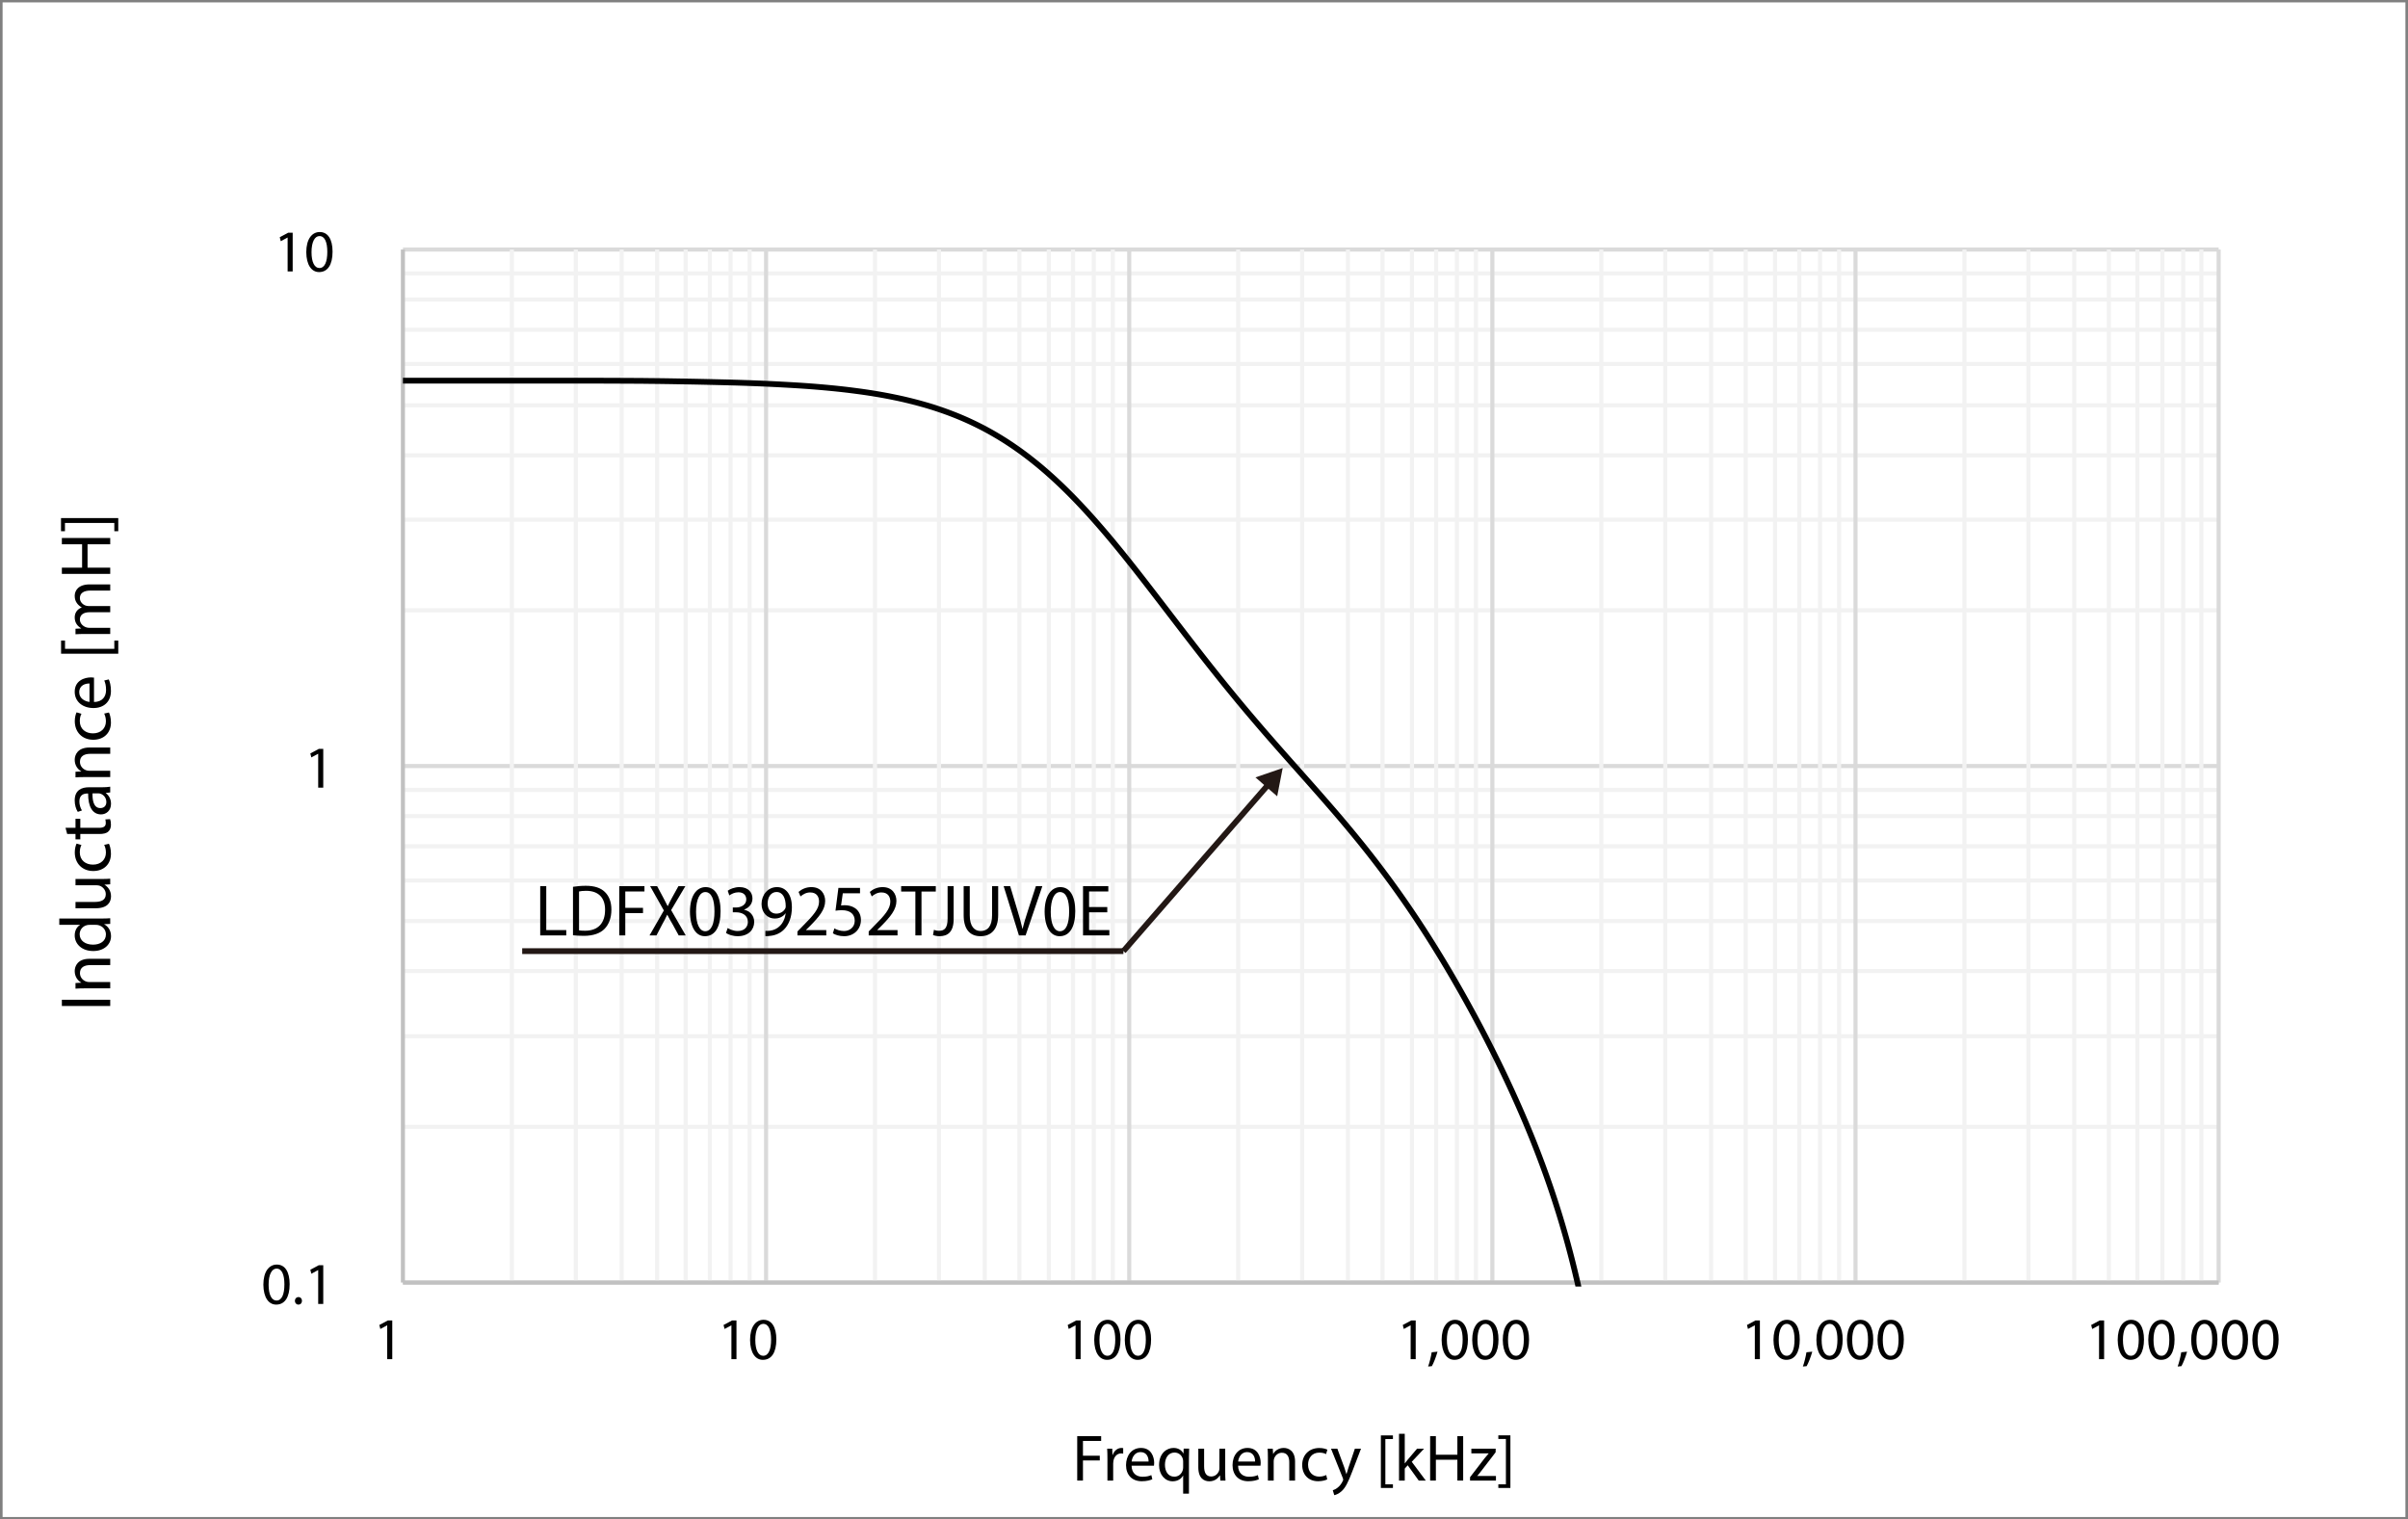 <?xml version="1.0" encoding="UTF-8"?>
<svg id="_レイヤー_1" data-name=" レイヤー 1" xmlns="http://www.w3.org/2000/svg" xmlns:xlink="http://www.w3.org/1999/xlink" viewBox="0 0 416.858 263.018">
  <rect x="0" y="0" width="416.858" height="263.018" fill="#808080" stroke="none"/>
  <defs>
    <style>
      .cls-1 {
        clip-path: url(#clippath-6);
      }

      .cls-2 {
        clip-path: url(#clippath-7);
      }

      .cls-3 {
        fill: #231815;
      }

      .cls-4 {
        clip-path: url(#clippath-4);
      }

      .cls-5 {
        stroke: #231815;
        stroke-miterlimit: 10;
      }

      .cls-5, .cls-6, .cls-7, .cls-8, .cls-9, .cls-10 {
        fill: none;
      }

      .cls-11 {
        fill: #fff;
        fill-rule: evenodd;
      }

      .cls-6 {
        stroke: #f2f2f2;
      }

      .cls-6, .cls-8, .cls-9, .cls-10 {
        stroke-linejoin: round;
      }

      .cls-6, .cls-9, .cls-10 {
        stroke-width: .709px;
      }

      .cls-12 {
        clip-path: url(#clippath-1);
      }

      .cls-8 {
        stroke: #000;
        stroke-linecap: round;
      }

      .cls-13 {
        clip-path: url(#clippath-5);
      }

      .cls-14 {
        clip-path: url(#clippath-3);
      }

      .cls-9 {
        stroke: #dadada;
      }

      .cls-10 {
        stroke: #c1c1c1;
      }

      .cls-15 {
        clip-path: url(#clippath-2);
      }

      .cls-16 {
        clip-path: url(#clippath);
      }
    </style>
    <clipPath id="clippath">
      <rect class="cls-7" width="416.858" height="263.018"/>
    </clipPath>
    <clipPath id="clippath-1">
      <rect class="cls-7" x=".299" y=".275" width="416.111" height="262.333"/>
    </clipPath>
    <clipPath id="clippath-2">
      <rect class="cls-7" x=".299" y=".275" width="416.111" height="262.333"/>
    </clipPath>
    <clipPath id="clippath-3">
      <rect class="cls-7" x=".299" y=".275" width="416.111" height="262.333"/>
    </clipPath>
    <clipPath id="clippath-4">
      <rect class="cls-7" x=".299" y=".275" width="416.111" height="262.333"/>
    </clipPath>
    <clipPath id="clippath-5">
      <rect class="cls-7" x=".299" y=".275" width="416.111" height="262.333"/>
    </clipPath>
    <clipPath id="clippath-6">
      <rect class="cls-7" x=".299" y=".275" width="416.111" height="262.333"/>
    </clipPath>
    <clipPath id="clippath-7">
      <rect class="cls-7" x="69.751" y="43.195" width="315.076" height="179.519"/>
    </clipPath>
  </defs>
  <g class="cls-16">
    <polygon class="cls-11" points=".449 .413 416.41 .413 416.41 262.608 .449 262.608 .449 .413 .449 .413"/>
  </g>
  <g class="cls-12">
    <path class="cls-6" d="M69.751,195.063h314.328M69.751,179.381h314.328M69.751,168.1h314.328M69.751,159.436h314.328M69.751,152.419h314.328M69.751,146.504h314.328M69.751,141.276h314.328M69.751,136.737h314.328M69.751,105.648h314.328M69.751,89.966h314.328M69.751,78.823h314.328M69.751,70.157h314.328M69.751,63.004h314.328M69.751,57.088h314.328M69.751,51.861h314.328M69.751,47.321h314.328"/>
  </g>
  <g class="cls-15">
    <path class="cls-9" d="M69.751,222.025h314.328M69.751,132.609h314.328M69.751,43.195h314.328"/>
  </g>
  <g class="cls-14">
    <path class="cls-6" d="M88.61,43.195v178.83M99.686,43.195v178.83M107.619,43.195v178.83M113.757,43.195v178.83M118.696,43.195v178.83M122.887,43.195v178.83M126.479,43.195v178.83M129.772,43.195v178.83M151.475,43.195v178.83M162.552,43.195v178.83M170.485,43.195v178.83M176.472,43.195v178.83M181.562,43.195v178.83M185.752,43.195v178.83M189.346,43.195v178.83M192.639,43.195v178.83M214.341,43.195v178.83M225.418,43.195v178.83M233.349,43.195v178.83M239.338,43.195v178.83M244.428,43.195v178.83M248.618,43.195v178.83M252.211,43.195v178.83M255.503,43.195v178.83M277.206,43.195v178.83M288.283,43.195v178.83M296.217,43.195v178.83M302.204,43.195v178.83M307.292,43.195v178.83M311.485,43.195v178.83M315.077,43.195v178.83M318.368,43.195v178.83M340.074,43.195v178.83M351.149,43.195v178.83M359.083,43.195v178.83M365.069,43.195v178.83M370.01,43.195v178.83M374.349,43.195v178.83M377.943,43.195v178.83M381.085,43.195v178.83"/>
  </g>
  <g class="cls-4">
    <path class="cls-9" d="M132.616,43.195v178.83M195.482,43.195v178.83M258.348,43.195v178.83M321.212,43.195v178.83M384.079,43.195v178.83"/>
  </g>
  <g class="cls-13">
    <line class="cls-10" x1="69.751" y1="222.025" x2="69.751" y2="43.195"/>
  </g>
  <g class="cls-1">
    <line class="cls-10" x1="69.751" y1="222.025" x2="384.079" y2="222.025"/>
  </g>
  <g class="cls-2">
    <path class="cls-8" d="M69.751,65.892h32.662c.052,0,.105.002.157.002h.157c.052,0,.104,0,.157.002h.156c.053,0,.105,0,.157.002h.471c.052,0,.104,0,.157.002h.157c.053,0,.105,0,.157.002h.314c.052,0,.104,0,.157.002h.157c.053,0,.104,0,.157.002h.157c.052,0,.104,0,.157.002h1.097c.052,0,.104.002.157.002h.313c.053,0,.105,0,.157.002h.314c.052,0,.104,0,.157.002h.313c.052,0,.105,0,.157.002h.314c.052,0,.104,0,.156.002h.314c.052,0,.105,0,.157.002h.314c.052,0,.103,0,.156.002s.104,0,.157,0c.052,0,.104,0,.157.002.052,0,.104,0,.157.002h.313c.052,0,.104.002.157.002h.156c.053,0,.105.002.157.002s.105,0,.157.002c.052,0,.105,0,.157.002h.157c.052,0,.104,0,.157.002h.157c.053,0,.105.002.157.002s.105.002.157.002.104.002.157.002c.052,0,.104,0,.157.002.052,0,.104,0,.156.002.053,0,.105,0,.157.002h.157c.052,0,.105.002.157.002s.104,0,.157.002c.052,0,.104,0,.157.002.053,0,.105,0,.157.002.053,0,.105,0,.157.002.052,0,.105,0,.157.002.052,0,.104,0,.157.002.052,0,.104,0,.157.002h.157c.053.002.105.002.157.003.052,0,.105,0,.157.002.052,0,.104,0,.157.002.052,0,.104,0,.157.003.052,0,.103,0,.157.002.053,0,.104,0,.157.002.053,0,.104,0,.157.002.052,0,.104.002.156.002.053,0,.105.002.157.002s.105,0,.157.003c.052,0,.105,0,.157.002.052,0,.104.002.157.002l.157.003c.053,0,.105,0,.157.002.053,0,.105.002.157.002s.105.002.157.003c.052,0,.104,0,.157.003.052,0,.104,0,.157.002.052,0,.104.002.156.003.053,0,.105,0,.157.003.052,0,.105,0,.157.002.052,0,.105.002.157.002.052.002.104.002.157.004.052,0,.104,0,.157.002.053,0,.105,0,.157.003.053,0,.105,0,.157.002.052,0,.105.002.157.002s.104.002.157.003c.052,0,.104.002.157.003.052,0,.104.002.156.002.053.002.104.002.157.003.052,0,.104.002.157.002.052.002.104.002.157.003.052,0,.104.002.157.003.052,0,.103.002.157.003.052,0,.104.002.157.002l.157.003c.053,0,.105.002.157.003s.105.002.157.003c.052,0,.105.002.157.002.052.002.104.003.157.003.052,0,.104.002.157.003.053,0,.105.002.157.004.053,0,.105.002.157.002s.105.002.157.003c.052.002.104.003.157.003.052,0,.104.002.157.004.052,0,.104,0,.156.003.053,0,.105.002.157.003.052,0,.105.002.157.003.052,0,.105.002.157.003.052,0,.104.002.157.003.052,0,.104.003.157.004.053,0,.105.002.157.003.053,0,.105.003.157.004.052,0,.105.002.157.003s.104.003.157.004c.052,0,.104.002.157.003.052,0,.104.002.157.004.053,0,.105.002.157.003.052,0,.105.002.157.003.052.002.105.003.157.004.052,0,.104.003.157.004.052.002.104.002.157.004.052,0,.104.002.157.004.052.002.104.002.156.003.053,0,.105.003.157.004.052,0,.105.002.157.003.052.002.105.003.157.004.052,0,.104.002.157.003.052.002.104.003.156.004.053,0,.105.002.157.004.053,0,.105.003.157.004.052.002.105.003.157.004.052.002.104.003.157.004.052,0,.104.003.157.004.052,0,.104.002.156.004.053,0,.105.003.157.004.052.002.105.003.157.005s.105.003.157.004c.052,0,.104.003.157.004.052.002.104.003.156.004.053.002.105.004.157.005.053,0,.105.002.157.004s.105.003.157.004c.052.002.104.004.157.005.052,0,.104.002.157.004.052.002.104.004.156.005.053,0,.105.003.157.004.052.002.105.003.157.005s.105.004.157.005l.157.005c.052.002.104.003.157.005.052.002.104.004.157.005.052.002.104.004.156.005.053.002.105.003.157.005s.105.003.157.005.105.004.157.006.104.004.157.005c.052.002.104.003.157.005s.105.004.157.006c.053.002.105.004.157.005.052.002.105.004.157.006s.104.003.157.006c.052.002.104.003.157.006.052.002.104.004.157.005.052.003.104.004.157.006s.105.004.157.006.105.004.157.006.105.004.157.007c.052.002.104.004.157.006l.156.006c.053.003.105.004.157.006.053.003.105.005.157.007.052.002.105.004.157.007.052.002.104.004.157.006.052.002.104.005.157.007.052.002.104.004.157.007.053.003.105.004.157.007.052.003.104.004.157.007.052.003.104.004.157.007.051.003.104.005.157.007.051.003.103.005.156.008.052.002.104.004.157.007.052.003.104.005.156.008.053.002.105.004.157.007s.105.005.157.008c.052.002.105.005.157.008.052.003.104.004.157.008.052.003.104.004.157.008.053.003.105.004.157.008.053.003.105.005.157.008.052.002.105.005.157.008.052.002.104.006.157.009.052.002.104.005.157.008.052.002.104.006.156.008.053.003.105.006.157.009.052.002.105.005.157.009.052.003.105.005.157.008.052.003.104.006.157.009.052.003.104.006.157.009.053.002.105.005.157.008.053.004.105.007.157.009.052.004.105.006.157.009.052.003.104.006.157.009.052.002.104.006.157.008.052.004.104.006.156.009.053.004.105.006.157.009.052.003.104.007.157.009.052.003.104.007.157.01.051.003.104.006.157.009.051.003.103.007.157.009.052.003.104.007.157.01.052.004.104.007.157.01s.105.007.157.01c.052.004.105.007.157.01s.105.007.157.01.104.007.157.011c.052.003.104.006.157.01.053.003.105.008.157.011.053.003.105.007.157.011.052.002.105.006.157.01.052.004.104.008.157.011.052.004.104.008.157.011.052.004.104.008.156.011.053.004.105.008.157.012.052.003.105.008.157.011.052.004.105.009.157.013.052.003.104.008.157.011.052.004.104.008.157.012s.105.009.157.012c.053.005.105.009.157.013s.105.009.157.012c.052.005.104.009.157.013.052.004.104.009.157.013.052.004.104.009.157.013s.104.009.157.013c.052.005.104.009.157.014.052.004.104.008.157.013.052.004.104.009.157.014.052.004.103.009.156.014.053.004.104.009.157.014.052.004.104.009.157.014.052.005.104.009.156.015.052.004.105.009.157.014s.105.009.157.014c.052.004.104.009.157.015.052.005.104.009.156.015.053.005.105.009.157.015.053.005.105.01.157.015s.105.01.157.015.104.01.157.015c.052.006.104.011.157.016.052.005.104.01.156.015.053.005.105.01.157.015.052.006.105.011.157.016.052.006.105.011.157.016.052.006.104.011.157.017.052.005.104.01.156.016.053.006.105.011.157.017.053.005.105.011.157.016.052.006.105.012.157.017.052.006.104.012.157.017.052.006.104.012.157.018.052.006.104.012.157.018.052.006.103.011.157.017.053.007.104.013.157.019.052.005.104.012.157.018.052.006.104.012.157.018.052.007.104.013.157.019.051.007.103.013.157.019.052.007.104.014.157.02.052.006.104.013.157.02.053.006.105.013.157.019.052.007.105.014.157.02.052.007.105.013.157.02s.104.014.157.02c.052.007.104.014.156.021.053.007.105.014.157.021.053.007.105.014.157.02s.105.015.157.021c.052.007.104.015.157.021.052.007.104.015.157.021.052.007.104.015.157.021.053.008.105.015.157.022.052.008.105.015.157.022s.105.015.157.022c.052.008.104.015.157.023.052.007.104.015.156.023.053.008.105.014.157.023.053.008.105.015.157.023s.105.015.157.024c.052.008.104.016.157.024.052.008.104.015.157.024.052.008.104.016.157.024.053.009.105.017.157.025.052.009.105.016.157.025.052.008.105.017.157.026s.104.016.157.026c.052.008.103.017.156.026.053.009.104.017.157.026.052.009.104.018.156.027.053.009.105.018.157.026.052.009.105.018.157.027s.105.018.157.027.104.019.157.027c.052.009.104.019.157.028s.105.019.157.028c.053.009.105.019.157.028s.105.019.157.029c.052.009.104.019.157.029.052.009.104.019.157.029.052.009.104.019.156.029.053.01.105.02.157.03.052.009.105.021.157.03.052.01.105.021.157.031.052.01.104.02.157.031.052.01.104.02.157.031.053.01.105.021.157.032.053.011.105.021.157.032.052.01.105.021.157.033.052.01.104.021.157.032.052.01.104.021.157.033.052.011.104.021.156.032.053.012.105.023.157.034.052.011.105.022.157.033.052.012.105.023.157.035.052.011.104.022.157.034.052.011.103.023.157.035.052.011.104.023.157.034.052.013.104.024.157.036s.105.024.157.036c.052.013.105.025.157.037s.105.025.157.037.104.024.157.037c.052.013.104.025.157.038.053.012.105.026.157.039.053.012.105.025.157.037.052.013.105.026.157.039s.104.026.157.039c.052.013.104.026.157.039.052.013.104.027.156.039.053.014.105.027.157.041.052.013.105.027.157.04s.105.027.157.041.104.027.157.042c.052.013.104.028.157.041.053.014.105.028.157.043.053.014.105.028.157.043s.105.028.157.043c.052.014.104.029.157.044.052.015.104.029.157.044.052.015.104.029.157.044s.105.029.157.044.105.03.157.045.105.03.157.046c.052.015.104.03.157.045.052.016.104.032.156.047s.104.032.157.047c.052.016.104.032.157.048.052.015.104.032.156.048.053.016.105.033.157.049.052.016.105.032.157.049.052.016.105.033.157.05.052.017.104.033.157.05.052.017.104.033.157.051.053.016.105.033.157.05.053.017.105.034.157.052.052.016.105.034.157.051.052.018.104.035.157.052.052.018.104.036.157.054.052.017.104.035.157.053s.105.036.157.054.105.036.157.055c.052.018.105.037.157.055.052.019.104.037.157.056.052.018.104.037.157.056s.105.037.157.056c.053.019.105.039.157.057.052.019.105.039.157.057.052.02.104.039.157.058.052.02.104.039.157.059.052.02.104.04.157.06.053.019.105.039.157.06.052.02.105.04.157.06.052.021.104.041.157.061s.105.041.157.062c.052.02.104.041.157.061.052.021.104.042.157.063.052.021.104.042.157.063s.105.043.157.063c.052.022.105.044.157.065s.105.044.157.065c.052.022.104.044.157.066.052.021.104.044.156.066.053.022.105.045.157.068.053.022.105.044.157.067s.105.045.157.068.104.046.157.069c.052.023.104.046.157.069.052.023.104.046.157.07.053.023.105.047.157.07.052.024.105.047.157.071.052.025.105.048.157.073.052.023.104.048.157.072.052.025.104.049.156.074.053.024.105.049.157.074.053.025.105.05.157.074.052.026.105.051.157.075.052.025.104.05.157.076.052.025.104.05.157.076.052.026.104.051.157.077s.105.051.157.078c.052.026.105.052.157.079s.104.052.157.079c.052.026.104.054.157.079.052.027.103.054.156.081.053.026.104.053.157.081.053.027.104.054.157.081.052.027.104.055.157.083.051.027.104.055.156.083s.105.055.157.084.104.056.157.085c.052.028.104.057.157.086s.105.057.157.085c.053.029.105.058.157.088.052.028.105.057.157.087.052.029.104.058.157.088.052.029.104.059.157.089.052.029.104.06.156.089.053.031.105.061.157.091.052.031.105.061.157.092.052.031.105.061.157.092.052.031.104.061.157.092.052.031.104.062.157.093.053.031.105.062.157.094.053.032.105.063.157.095s.105.063.157.096c.052.032.104.064.157.096.052.033.104.065.157.097.052.033.104.066.156.099.053.033.105.065.157.098s.103.066.158.099c.051.033.103.067.157.1.051.033.103.067.157.101.051.034.103.068.156.102.053.034.104.068.157.103.053.034.104.069.156.103.055.034.106.069.157.104.053.034.106.069.157.104.053.036.106.07.157.106.053.035.106.071.157.106.053.036.106.072.157.108.053.036.106.072.157.108.053.036.106.072.157.109.053.037.106.073.157.109.051.037.106.074.157.111s.104.074.157.111c.051.037.104.074.157.112.051.038.104.074.157.113.051.038.104.075.157.113.051.039.104.076.157.114.051.039.104.077.157.115.051.039.103.078.157.116.051.039.103.078.155.117.053.039.104.078.157.117.053.04.104.079.157.119.053.039.104.079.157.12.053.039.104.079.157.12.053.04.104.08.157.121s.104.081.155.122c.055.041.106.081.157.122.053.041.106.082.157.124.053.041.106.082.157.124.053.042.106.083.157.125.053.042.106.084.157.127.053.042.106.084.157.126.053.042.104.085.157.127.051.043.104.085.157.128.051.043.104.086.157.129.051.044.104.086.157.13.051.044.103.087.157.131.051.044.103.087.156.132s.104.088.157.133c.053.044.104.089.157.133.053.044.104.089.157.134.053.044.104.09.157.134.053.045.104.091.157.136.053.046.104.091.156.137.055.045.106.092.157.138.053.045.106.092.157.138.053.047.106.092.157.14.053.046.106.092.157.139.053.047.106.094.157.141.053.047.106.094.157.141.053.047.106.095.157.143.051.047.106.095.157.143s.104.096.157.144c.051.049.104.096.157.145.051.048.104.096.157.145.051.049.103.097.157.146.051.049.103.098.157.147.051.05.103.099.157.148.051.05.103.099.157.149.051.05.103.1.156.15.053.05.104.1.157.15s.104.101.156.151c.055.05.106.102.157.152.053.05.106.102.157.153.053.051.106.103.157.154.053.051.106.103.157.154.053.051.106.103.157.156.053.051.106.103.157.155.053.052.106.104.157.157s.106.105.157.158c.051.052.104.105.157.158.051.052.104.106.157.159.051.053.104.106.157.16.051.053.104.107.157.16.051.054.104.108.157.162.051.055.104.108.157.162.051.055.103.109.157.163.051.054.103.109.155.164.053.054.104.109.157.164s.104.109.157.165c.053.055.104.11.157.165s.104.111.157.168c.053.055.104.11.157.167.053.056.104.112.156.168.055.057.106.113.157.169.053.055.106.113.157.169.053.056.106.113.157.17.053.056.106.114.157.171.053.056.106.114.157.171.053.057.104.114.157.173.051.057.104.114.157.173.051.057.104.116.157.174.051.057.104.115.157.173.051.058.104.117.157.175.051.059.103.117.157.175.051.058.103.117.156.177.053.058.104.117.157.176s.104.118.157.177c.053.06.104.119.157.179s.104.119.157.179.104.12.157.179c.053.06.104.12.155.18.055.06.106.12.157.18.053.06.106.12.157.181.053.06.106.121.157.181.053.062.106.122.157.183.053.061.106.122.157.183.053.062.106.122.157.184.053.062.106.122.157.184.051.061.106.123.157.185s.104.123.157.185c.051.062.104.124.157.186.051.062.104.125.157.187.051.062.104.124.157.187.051.062.104.124.157.186.051.063.104.126.157.188.051.063.104.127.157.189.051.063.103.126.156.189.053.063.104.127.157.19s.104.127.157.19.104.127.155.192c.055.063.106.127.157.191.053.064.106.127.157.191.053.064.106.127.157.192.053.063.106.128.157.192.053.064.106.128.157.192.053.064.106.129.157.194.053.064.106.128.157.193.051.064.106.129.157.194s.104.13.157.195c.051.065.104.13.157.195.051.065.104.13.157.196.051.065.104.13.157.196.051.065.104.13.157.196.051.066.104.131.157.197.051.065.103.131.157.196.051.066.103.132.155.197.053.066.104.132.157.198.053.065.104.132.157.197.053.066.104.131.157.198.053.066.104.133.157.199.053.066.104.133.157.199.053.066.104.132.155.198.055.067.106.133.157.2.053.067.106.133.157.2.053.067.106.133.157.2.053.067.106.134.157.201.053.067.104.133.157.201.053.067.104.133.157.2.051.067.104.134.157.202.051.067.104.134.157.202.051.067.104.134.157.201.051.068.104.135.157.203.051.068.103.134.157.202.051.068.103.136.156.203.053.067.104.135.157.203s.104.135.157.203.104.136.157.203c.053.068.104.136.157.204.053.067.104.135.157.203.053.067.104.136.156.203.055.067.106.135.157.203.053.068.106.136.157.204.053.068.106.135.157.203.053.068.106.136.157.203.053.068.106.137.157.204.053.068.106.136.157.204.053.068.106.136.157.204s.106.136.157.204.104.137.157.205c.051.068.104.136.157.204.051.068.104.136.157.204.051.068.104.137.157.205.051.068.104.136.157.204.051.068.103.137.157.205.051.068.103.137.157.205.051.068.103.136.156.204.053.068.104.136.157.205.053.068.104.137.156.205.055.068.106.136.157.204.053.068.106.137.157.205.053.068.106.137.157.204.053.068.106.137.157.205.053.068.106.136.157.204.053.068.106.137.157.205.053.068.106.137.157.204.051.068.106.137.157.205.051.067.104.136.157.204.051.068.104.137.157.205.051.067.104.136.157.204.051.067.104.136.157.204.051.068.104.136.157.204.051.067.104.136.157.204.051.067.103.136.157.203.051.068.103.136.155.204.053.067.104.136.157.203.053.068.104.137.157.204s.104.136.157.203c.053.068.104.136.157.203.053.068.104.136.157.203.053.068.104.136.156.203.055.068.106.135.157.203.053.067.106.134.157.203.053.068.106.135.157.203.053.067.106.135.157.203.053.068.106.135.157.203.053.068.104.135.157.203.053.067.104.134.157.202.051.067.104.134.157.202.051.067.104.134.157.202.051.068.104.134.157.202.051.067.104.133.157.201.051.068.103.134.157.201.051.067.103.134.156.201s.104.134.157.201c.053.067.104.133.157.201.053.066.104.133.157.199.053.067.104.133.157.2s.104.133.157.2c.051.067.104.133.157.2.053.066.104.132.157.199.051.066.104.132.157.198.053.067.104.133.157.199.05.066.104.132.156.198.055.066.104.132.157.198.051.066.104.132.157.197.051.066.104.133.157.198.051.066.104.131.157.197.051.067.104.132.157.197.051.066.104.132.157.197.051.066.103.132.157.197.051.066.103.132.155.197.053.065.104.131.157.196s.104.131.157.196.104.13.157.196c.053.065.104.13.157.196.053.064.104.129.157.194s.104.13.155.195c.055.065.106.129.157.194.053.065.106.13.157.194.053.064.106.129.157.194.053.064.106.129.157.193.053.064.106.128.157.193.053.064.106.128.157.192.053.064.106.128.157.193.051.063.106.127.157.192.051.064.104.128.157.192.051.063.104.127.157.192.051.063.104.127.157.192.051.063.104.127.157.191.051.064.104.127.157.191.051.063.104.126.157.191.051.063.103.127.157.19.051.063.103.127.155.19.053.063.104.127.157.19s.104.126.157.189c.053.062.104.126.157.189.053.062.104.126.157.188.053.063.104.126.157.188.053.063.104.126.155.188.055.063.106.125.157.188.053.062.106.125.157.187.053.062.106.125.157.187.053.062.106.125.157.187.053.062.106.124.157.186.053.061.106.124.157.185.053.062.106.124.157.186.051.061.106.124.157.185.051.062.104.123.157.185.051.062.104.124.157.186.051.061.104.123.157.184.051.062.104.123.157.185.051.062.104.123.157.185.051.061.104.122.157.184.051.061.103.122.157.184.051.061.103.122.156.183.053.061.104.122.157.183.053.062.104.122.157.183.053.062.104.122.157.184.053.06.104.12.157.181.053.062.104.121.156.183.051.06.106.121.157.182.051.06.104.121.157.181.051.06.104.121.157.181.051.061.104.121.157.181.051.061.104.12.157.181.051.06.104.12.157.18.051.061.104.12.157.181.051.06.103.12.157.18.051.06.103.12.156.18s.104.12.157.179c.053.061.104.121.157.18.053.06.104.12.157.18s.104.12.157.179c.053.06.104.121.157.18.053.06.104.12.156.179.055.06.106.12.157.18.053.059.106.119.157.179.053.059.106.119.157.179.053.059.106.118.157.178.053.059.106.119.157.178.053.06.106.119.157.178.053.06.106.119.157.179.053.059.106.118.157.178.051.059.106.119.157.177.051.06.104.119.157.178.051.059.104.119.157.178.051.059.104.118.157.177.051.059.104.118.157.177.051.059.104.119.157.178.051.058.104.118.157.176.051.059.103.119.157.177.051.059.103.119.156.177.053.059.104.118.157.177s.104.118.157.177.104.118.157.176c.053.059.104.118.157.177.053.058.104.118.157.177.053.058.104.118.156.176.055.059.106.117.157.177.053.059.106.117.157.177.053.058.106.117.157.175.053.06.106.118.157.177.053.058.106.118.157.177.053.058.106.118.157.176.053.059.106.117.157.177.051.058.106.117.157.175.051.06.104.119.157.177.051.06.104.118.157.177.051.058.104.118.157.177.051.058.104.118.157.177.051.058.104.117.157.177.051.058.104.117.157.177.051.058.103.117.157.177.051.058.103.117.156.177.053.058.104.117.157.177.053.058.104.117.157.176.053.06.104.119.155.177.055.06.106.119.159.179.051.059.104.118.155.178.051.058.106.117.157.177.051.059.104.119.157.178.051.059.104.119.157.178.051.06.104.119.157.178.051.06.104.119.157.179.051.06.104.12.157.179.051.06.104.119.157.18.051.059.103.119.157.178.051.059.103.12.155.179.053.06.104.12.157.179.053.061.104.12.157.181.053.059.104.119.157.179.053.061.104.12.157.18s.104.12.157.18c.053.059.104.12.155.18.055.059.106.12.157.18.053.06.106.121.157.181.053.061.106.12.157.181.053.059.106.121.157.181.053.061.106.121.157.181.053.061.106.121.157.181.053.062.106.122.157.183s.106.122.157.182c.051.062.104.122.157.184.051.061.104.122.157.184.051.061.104.122.157.184.051.06.104.121.157.184.051.062.104.121.157.183.051.062.104.123.157.185.051.061.103.125.157.186.051.062.103.123.155.185.053.061.104.124.157.185.053.062.104.125.157.186.053.062.104.124.157.186.053.062.104.125.157.187s.104.124.157.187c.053.062.104.125.155.188.055.062.106.125.157.188.053.062.106.125.157.189.053.062.106.126.157.188.053.064.106.126.157.191.053.062.106.125.157.189.053.064.106.126.157.191.053.063.106.127.157.191.051.063.106.127.157.192.051.063.104.127.157.192.051.063.104.127.157.192.051.063.104.127.157.192.051.064.104.129.157.192.051.065.104.13.157.195.051.064.104.129.157.194.051.065.103.13.157.195.051.065.103.13.156.196.053.065.104.13.157.196.053.065.104.131.157.196.053.066.104.131.157.197.051.066.104.132.157.197.053.066.104.133.157.198.051.066.104.133.155.199.055.066.106.133.157.199.051.066.104.133.157.199.053.068.104.133.157.201.051.067.104.134.157.201.051.068.104.134.157.202.051.068.104.134.157.202.051.067.104.135.157.203.051.068.103.135.157.203.051.068.103.136.156.203.053.068.104.137.157.205s.104.137.157.205c.053.068.104.138.157.206s.104.138.157.207c.053.068.104.138.157.207.053.068.104.138.155.208.055.069.106.138.157.208.053.071.106.14.157.209.053.071.106.14.157.21.053.07.106.14.157.21.053.07.106.14.157.211.053.07.106.141.157.211.053.072.106.143.157.213.051.072.106.142.157.214.051.071.104.143.157.214.051.071.104.143.157.214.051.072.104.144.157.216.051.072.104.144.157.215.051.073.104.145.157.217.051.072.104.144.157.217.051.073.103.145.157.218.051.073.103.145.156.218.053.074.104.147.157.22.053.074.104.148.157.221.053.074.104.148.157.221.053.074.104.147.157.222.053.074.104.148.157.221.053.075.104.149.156.224.055.074.106.149.157.224.053.075.106.149.157.225.053.074.106.151.157.225.053.075.106.152.157.227.053.075.106.151.157.226.053.075.106.152.157.229.053.075.106.15.157.227.051.077.106.152.157.229.051.077.104.154.157.231.051.075.104.154.157.231.051.077.104.152.157.231.051.077.104.155.157.232.051.077.104.155.157.232.051.079.104.156.157.234.051.079.103.155.157.234.051.079.103.157.156.236.053.079.104.157.157.236s.104.157.157.238c.053.079.104.159.157.238.053.079.104.159.157.239.053.079.104.159.157.239.05.079.104.159.156.239.055.082.104.161.157.241.051.08.104.162.157.241.051.082.104.164.157.243.051.082.104.164.157.246.051.079.104.161.157.243.051.082.104.164.157.246.051.08.103.162.157.245.051.084.103.164.155.248.053.082.104.164.157.246s.104.166.157.25c.053.082.104.164.157.248s.104.166.157.251c.053.082.104.166.157.25.053.085.104.168.155.253.055.082.106.168.157.251.053.084.106.169.157.253.053.084.106.169.157.255.053.086.106.169.157.255.053.084.106.171.157.256.053.084.106.169.157.256.053.085.106.171.157.258.051.085.106.171.157.256.051.087.104.174.157.26.051.087.104.174.157.26.051.087.104.174.157.262.051.087.104.175.157.262.051.089.104.174.157.263.051.087.104.175.157.263.051.087.103.176.157.263.051.089.103.178.155.267.053.089.104.176.157.265.053.091.104.178.157.269.053.087.104.178.157.267s.104.178.157.268c.053.091.104.18.157.27.053.091.104.18.157.272.053.089.104.178.156.27.053.091.106.181.157.272.053.091.106.181.157.272.053.092.106.185.157.275.053.091.106.183.157.275.053.091.106.183.157.277.053.091.106.181.157.273.053.092.106.186.157.277.051.094.104.188.157.28.051.092.104.186.157.28.051.092.104.186.157.279.051.094.104.186.157.282.051.092.104.188.157.28.051.096.104.19.157.284.051.096.104.19.157.284.051.096.103.19.156.287.053.092.104.19.157.284.053.096.104.191.157.287.053.096.104.192.157.287.053.096.104.193.157.291.053.096.104.191.156.289.053.098.106.193.159.291.05.098.104.193.156.292.051.096.104.195.157.292.051.098.104.197.157.292.051.099.104.197.157.294.051.099.104.198.157.297.051.099.104.198.157.297.051.099.104.198.157.297.051.099.103.198.157.297.051.101.103.202.156.301s.104.202.157.301.104.202.157.301c.053.103.104.202.157.304.053.101.104.202.157.304.053.101.104.202.157.304.053.103.104.205.155.308.055.101.106.205.157.306.053.104.106.207.157.31.053.103.106.205.157.31.053.104.106.207.157.309.053.106.106.209.157.313.053.104.106.21.157.313.053.106.106.21.157.315.051.106.106.212.157.316s.104.212.157.316c.051.106.104.212.157.318.051.106.104.214.157.321.051.106.104.214.157.32.051.108.104.214.157.323.051.106.104.215.157.323.051.108.103.216.157.323.051.109.103.219.156.328.053.108.104.217.157.327.053.108.104.219.157.328.053.111.104.221.157.33.053.111.104.222.157.332.053.113.104.222.157.333s.104.224.156.335c.055.111.106.224.157.337.053.113.106.226.157.338.053.111.106.226.157.339.053.113.106.226.157.34.053.115.106.227.157.344.053.115.106.229.157.344.053.115.106.231.157.347.051.115.106.229.157.345.051.116.104.232.157.35.051.118.104.234.157.35.051.118.104.236.157.356.051.116.104.236.157.354.051.118.104.238.157.357.051.118.104.239.157.359.051.12.103.239.157.359.051.121.103.243.156.362.053.123.104.243.157.366.053.121.104.243.157.366s.104.246.157.369.104.246.157.373c.051.123.104.25.155.373.055.126.106.251.157.376.051.127.104.253.157.38.051.127.104.253.157.38.051.127.104.256.157.383.051.13.104.256.157.386.051.128.104.256.157.386.051.13.104.262.157.393.051.13.104.262.157.393.051.13.103.263.155.397.053.132.104.263.157.398.053.133.104.268.157.402.053.133.104.27.157.405s.104.272.157.409.104.274.157.41c.053.138.104.277.157.417.053.137.104.277.156.417.053.14.106.28.157.421.053.14.106.284.157.424.053.144.106.286.157.431.053.144.106.286.157.431.053.144.106.289.157.436.053.145.106.292.157.439.053.147.106.294.157.445.051.147.104.297.157.448.051.149.104.299.157.451.051.151.104.304.157.455.051.154.104.308.157.462.051.154.104.311.157.465.051.157.104.315.157.472.051.157.104.315.157.475.051.159.103.318.157.479.051.161.103.323.156.485.053.164.104.327.157.491.053.166.104.33.157.498.053.166.104.332.157.499.053.169.104.339.157.509.053.171.104.342.157.513s.104.345.156.52c.055.174.106.349.157.527.053.176.106.354.157.533.053.178.106.359.157.54.053.181.106.363.157.546.053.183.106.367.157.554.053.186.106.373.157.562.053.188.106.378.157.569.051.19.106.383.157.578.051.193.104.388.157.586.051.195.104.393.157.593.051.2.104.402.157.603.051.202.104.407.157.612.051.205.104.414.157.624.051.21.104.419.157.633.051.21.103.426.157.641.051.217.103.434.156.655s.104.441.157.665.104.448.157.677c.053.226.104.455.157.689.053.231.104.463.157.701.051.236.104.474.157.713.053.243.104.485.156.728.051.246.106.492.157.744.053.25.104.501.157.757.051.255.104.513.157.773.051.26.104.523.157.79.051.265.104.533.157.805.051.272.104.545.157.824.051.279.103.559.157.843.051.284.103.571.156.862s.104.585.157.882.104.598.157.906c.053.304.104.612.157.925s.104.631.157.952c.053.318.104.646.157.975.053.33.104.663.155,1.002.055.339.106.684.157,1.031.053.347.106.703.157,1.06.053.357.106.723.157,1.092.053.369.106.742.157,1.126.053.38.106.766.157,1.159.053.393.106.79.157,1.197.053.407.106.817.157,1.238.051.421.106.848.157,1.282.051.434.104.875.157,1.327.051.451.104.91.157,1.378.051.468.104.944.157,1.429.051.485.104.981.157,1.487.051.509.104,1.022.157,1.552.051.527.104,1.067.157,1.617.051.551.103,1.115.157,1.693.051.578.103,1.166.156,1.771s.104,1.224.157,1.86c.053.64.104,1.289.157,1.959.053.673.104,1.361.157,2.069.053.711.104,1.436.157,2.188.053.752.104,1.525.157,2.325.053.8.104,1.621.156,2.479.055.852.106,1.734.157,2.65.053.916.106,1.864.157,2.852.053.992.106,2.014.157,3.088.053,1.074.106,2.185.157,3.361.053,1.173.106,2.39.157,3.686.053,1.293.106,2.64.157,4.083.053,1.443.106,2.944.157,4.572.051,1.628.106,3.327.157,5.194.051,1.87.104,3.823.157,6.015.051,2.188.104,4.483.157,7.133.051,2.647.104,5.409.157,8.76.051,3.354.104,6.777.157,11.366.051,4.589.104,8.753.157,16.17"/>
  </g>
  <g>
    <path d="M50.142,222.301c0,2.28-.846,3.538-2.332,3.538-1.31,0-2.197-1.228-2.218-3.445,0-2.248.97-3.486,2.332-3.486,1.413,0,2.218,1.259,2.218,3.394h0ZM46.501,222.404c0,1.743.536,2.733,1.361,2.733.928,0,1.372-1.083,1.372-2.796,0-1.65-.423-2.733-1.362-2.733-.794,0-1.372.97-1.372,2.796h0Z"/>
    <path d="M51.05,225.189c0-.382.258-.65.619-.65s.608.269.608.65c0,.371-.237.649-.619.649-.361,0-.608-.278-.608-.649Z"/>
    <path d="M55.084,219.867h-.021l-1.166.629-.175-.691,1.465-.784h.773v6.705h-.877v-5.858h0Z"/>
  </g>
  <path d="M55.084,130.488h-.021l-1.166.629-.175-.691,1.465-.784h.773v6.705h-.876v-5.859h0Z"/>
  <g>
    <path d="M49.792,41.126h-.021l-1.166.629-.175-.691,1.465-.784h.773v6.705h-.876v-5.859Z"/>
    <path d="M57.57,43.561c0,2.28-.846,3.538-2.332,3.538-1.31,0-2.197-1.228-2.217-3.445,0-2.249.969-3.487,2.331-3.487,1.413,0,2.218,1.259,2.218,3.394ZM53.928,43.664c0,1.743.537,2.733,1.362,2.733.928,0,1.372-1.083,1.372-2.795,0-1.65-.423-2.733-1.362-2.733-.794,0-1.372.97-1.372,2.795Z"/>
  </g>
  <path d="M67.031,229.43h-.021l-1.166.63-.175-.691,1.465-.784h.773v6.705h-.876v-5.859h0Z"/>
  <g>
    <path d="M126.618,229.43h-.021l-1.166.63-.175-.691,1.465-.784h.773v6.705h-.876v-5.859h0Z"/>
    <path d="M134.396,231.864c0,2.28-.846,3.538-2.332,3.538-1.31,0-2.197-1.228-2.217-3.445,0-2.248.969-3.486,2.331-3.486,1.413,0,2.218,1.259,2.218,3.394h0ZM130.754,231.968c0,1.743.537,2.733,1.362,2.733.928,0,1.372-1.083,1.372-2.795,0-1.65-.423-2.734-1.362-2.734-.794,0-1.372.97-1.372,2.796h0Z"/>
  </g>
  <g>
    <path d="M186.196,229.43h-.021l-1.166.63-.175-.691,1.465-.784h.773v6.705h-.876v-5.859h0Z"/>
    <path d="M193.974,231.864c0,2.28-.846,3.538-2.332,3.538-1.31,0-2.197-1.228-2.217-3.445,0-2.248.969-3.486,2.331-3.486,1.413,0,2.218,1.259,2.218,3.394h0ZM190.333,231.968c0,1.743.537,2.733,1.362,2.733.928,0,1.372-1.083,1.372-2.795,0-1.65-.423-2.734-1.362-2.734-.794,0-1.372.97-1.372,2.796h0Z"/>
    <path d="M199.267,231.864c0,2.28-.846,3.538-2.332,3.538-1.31,0-2.197-1.228-2.218-3.445,0-2.248.97-3.486,2.332-3.486,1.413,0,2.218,1.259,2.218,3.394h0ZM195.626,231.968c0,1.743.536,2.733,1.361,2.733.928,0,1.372-1.083,1.372-2.795,0-1.65-.423-2.734-1.362-2.734-.794,0-1.372.97-1.372,2.796h.001Z"/>
  </g>
  <g>
    <path d="M244.202,229.43h-.021l-1.166.63-.175-.691,1.465-.784h.773v6.705h-.877v-5.859h.001Z"/>
    <path d="M247.225,236.558c.227-.608.505-1.712.619-2.465l1.011-.104c-.237.877-.691,2.021-.98,2.507l-.65.062h0Z"/>
    <path d="M254.116,231.864c0,2.28-.846,3.538-2.332,3.538-1.31,0-2.197-1.228-2.218-3.445,0-2.248.97-3.486,2.332-3.486,1.413,0,2.218,1.259,2.218,3.394h0ZM250.475,231.968c0,1.743.536,2.733,1.361,2.733.928,0,1.372-1.083,1.372-2.795,0-1.65-.423-2.734-1.362-2.734-.794,0-1.372.97-1.372,2.796h.001Z"/>
    <path d="M259.409,231.864c0,2.28-.846,3.538-2.332,3.538-1.31,0-2.197-1.228-2.217-3.445,0-2.248.969-3.486,2.331-3.486,1.413,0,2.218,1.259,2.218,3.394h0ZM255.767,231.968c0,1.743.537,2.733,1.362,2.733.928,0,1.372-1.083,1.372-2.795,0-1.65-.423-2.734-1.362-2.734-.794,0-1.372.97-1.372,2.796h0Z"/>
    <path d="M264.701,231.864c0,2.28-.846,3.538-2.332,3.538-1.31,0-2.197-1.228-2.218-3.445,0-2.248.97-3.486,2.332-3.486,1.413,0,2.218,1.259,2.218,3.394h0ZM261.06,231.968c0,1.743.536,2.733,1.361,2.733.928,0,1.372-1.083,1.372-2.795,0-1.65-.423-2.734-1.362-2.734-.794,0-1.372.97-1.372,2.796h.001Z"/>
  </g>
  <g>
    <path d="M303.786,229.43h-.021l-1.166.63-.175-.691,1.464-.784h.774v6.705h-.877v-5.859h.001Z"/>
    <path d="M311.564,231.864c0,2.28-.846,3.538-2.331,3.538-1.31,0-2.197-1.228-2.218-3.445,0-2.248.97-3.486,2.331-3.486,1.413,0,2.218,1.259,2.218,3.394h0ZM307.923,231.968c0,1.743.536,2.733,1.361,2.733.929,0,1.372-1.083,1.372-2.795,0-1.65-.423-2.734-1.361-2.734-.795,0-1.372.97-1.372,2.796h0Z"/>
    <path d="M312.101,236.558c.227-.608.506-1.712.619-2.465l1.011-.104c-.237.877-.691,2.021-.98,2.507l-.649.062h0Z"/>
    <path d="M318.992,231.864c0,2.28-.846,3.538-2.331,3.538-1.31,0-2.197-1.228-2.218-3.445,0-2.248.97-3.486,2.331-3.486,1.413,0,2.218,1.259,2.218,3.394h0ZM315.351,231.968c0,1.743.536,2.733,1.361,2.733.929,0,1.372-1.083,1.372-2.795,0-1.65-.423-2.734-1.361-2.734-.795,0-1.372.97-1.372,2.796h0Z"/>
    <path d="M324.284,231.864c0,2.28-.846,3.538-2.331,3.538-1.31,0-2.197-1.228-2.218-3.445,0-2.248.97-3.486,2.331-3.486,1.413,0,2.218,1.259,2.218,3.394h0ZM320.643,231.968c0,1.743.536,2.733,1.361,2.733.929,0,1.372-1.083,1.372-2.795,0-1.65-.423-2.734-1.361-2.734-.795,0-1.372.97-1.372,2.796h0Z"/>
    <path d="M329.577,231.864c0,2.28-.846,3.538-2.331,3.538-1.31,0-2.197-1.228-2.218-3.445,0-2.248.97-3.486,2.331-3.486,1.413,0,2.218,1.259,2.218,3.394h0ZM325.936,231.968c0,1.743.536,2.733,1.361,2.733.929,0,1.372-1.083,1.372-2.795,0-1.65-.423-2.734-1.361-2.734-.795,0-1.372.97-1.372,2.796h0Z"/>
  </g>
  <g>
    <path d="M363.375,229.43h-.021l-1.166.63-.176-.691,1.465-.784h.774v6.705h-.877v-5.859h.001Z"/>
    <path d="M371.153,231.864c0,2.28-.846,3.538-2.331,3.538-1.31,0-2.197-1.228-2.218-3.445,0-2.248.97-3.486,2.331-3.486,1.413,0,2.218,1.259,2.218,3.394h0ZM367.512,231.968c0,1.743.536,2.733,1.361,2.733.929,0,1.372-1.083,1.372-2.795,0-1.65-.423-2.734-1.361-2.734-.795,0-1.372.97-1.372,2.796h0Z"/>
    <path d="M376.445,231.864c0,2.28-.846,3.538-2.331,3.538-1.31,0-2.197-1.228-2.218-3.445,0-2.248.97-3.486,2.331-3.486,1.413,0,2.218,1.259,2.218,3.394h0ZM372.804,231.968c0,1.743.536,2.733,1.361,2.733.929,0,1.372-1.083,1.372-2.795,0-1.65-.423-2.734-1.361-2.734-.795,0-1.372.97-1.372,2.796h0Z"/>
    <path d="M376.983,236.558c.227-.608.506-1.712.619-2.465l1.011-.104c-.237.877-.691,2.021-.98,2.507l-.649.062h0Z"/>
    <path d="M383.873,231.864c0,2.28-.846,3.538-2.331,3.538-1.31,0-2.197-1.228-2.218-3.445,0-2.248.97-3.486,2.331-3.486,1.413,0,2.218,1.259,2.218,3.394h0ZM380.232,231.968c0,1.743.536,2.733,1.361,2.733.929,0,1.372-1.083,1.372-2.795,0-1.65-.423-2.734-1.361-2.734-.795,0-1.372.97-1.372,2.796h0Z"/>
    <path d="M389.166,231.864c0,2.28-.846,3.538-2.331,3.538-1.31,0-2.197-1.228-2.218-3.445,0-2.248.97-3.486,2.331-3.486,1.413,0,2.218,1.259,2.218,3.394h0ZM385.525,231.968c0,1.743.536,2.733,1.361,2.733.929,0,1.372-1.083,1.372-2.795,0-1.65-.423-2.734-1.361-2.734-.795,0-1.372.97-1.372,2.796h0Z"/>
    <path d="M394.459,231.864c0,2.28-.846,3.538-2.331,3.538-1.31,0-2.197-1.228-2.218-3.445,0-2.248.97-3.486,2.331-3.486,1.413,0,2.218,1.259,2.218,3.394h0ZM390.818,231.968c0,1.743.536,2.733,1.361,2.733.929,0,1.372-1.083,1.372-2.795,0-1.65-.423-2.734-1.361-2.734-.795,0-1.372.97-1.372,2.796h0Z"/>
  </g>
  <g>
    <path d="M10.71,173.069h8.372v1.081h-8.372s0-1.081,0-1.081Z"/>
    <path d="M14.697,171.093c-.621,0-1.13.012-1.627.05v-.969l.994-.062v-.025c-.571-.298-1.13-.994-1.13-1.987,0-.833.497-2.124,2.559-2.124h3.589v1.093h-3.465c-.969,0-1.776.36-1.776,1.391,0,.721.509,1.279,1.118,1.466.137.05.323.075.509.075h3.614v1.093h-4.385Z"/>
    <path d="M10.263,159.006h7.266c.534,0,1.143-.012,1.553-.05v.981l-1.043.05v.025c.671.335,1.18,1.068,1.18,2.049,0,1.453-1.229,2.571-3.056,2.571-2,.013-3.229-1.229-3.229-2.695,0-.919.435-1.54.919-1.813v-.025h-3.59v-1.093h0ZM15.517,160.1c-.136,0-.323.012-.459.049-.695.162-1.267.758-1.267,1.578,0,1.13.994,1.801,2.322,1.801,1.217,0,2.224-.596,2.224-1.776,0-.733-.484-1.404-1.304-1.603-.149-.037-.298-.049-.472-.049h-1.044Z"/>
    <path d="M17.442,152.161c.621,0,1.167-.013,1.64-.05v.969l-.981.062v.025c.484.286,1.118.919,1.118,1.987,0,.944-.522,2.074-2.633,2.074h-3.515v-1.093h3.329c1.143,0,1.913-.348,1.913-1.341,0-.733-.509-1.242-.994-1.441-.162-.062-.36-.1-.559-.1h-3.689v-1.093h4.372,0Z"/>
    <path d="M18.858,146.061c.149.286.348.919.348,1.727,0,1.813-1.229,2.993-3.068,2.993-1.851,0-3.192-1.267-3.192-3.229,0-.646.162-1.217.311-1.516l.845.249c-.149.261-.286.671-.286,1.267,0,1.378,1.019,2.124,2.273,2.124,1.391,0,2.248-.894,2.248-2.086,0-.621-.162-1.031-.298-1.341l.82-.187h0Z"/>
    <path d="M11.343,143.303h1.727v-1.565h.833v1.565h3.242c.745,0,1.167-.211,1.167-.82,0-.286-.037-.497-.075-.633l.82-.05c.087.211.149.546.149.969,0,.509-.161.919-.459,1.18-.323.311-.857.422-1.565.422h-3.279v.932h-.833v-.932h-1.44l-.286-1.068h0Z"/>
    <path d="M19.082,137.179l-.758.087v.037c.472.335.895.981.895,1.838,0,1.217-.857,1.838-1.727,1.838-1.453,0-2.248-1.292-2.236-3.615h-.124c-.497,0-1.391.137-1.391,1.367,0,.559.174,1.143.447,1.565l-.721.248c-.323-.497-.534-1.217-.534-1.975,0-1.838,1.255-2.286,2.459-2.286h2.248c.522,0,1.031-.025,1.441-.099v.994h0ZM16.014,137.34c-.025,1.192.186,2.546,1.354,2.546.708,0,1.043-.472,1.043-1.031,0-.783-.497-1.279-1.006-1.453-.112-.038-.236-.062-.348-.062h-1.043Z"/>
    <path d="M14.697,134.519c-.621,0-1.13.012-1.627.05v-.969l.994-.062v-.025c-.571-.298-1.13-.994-1.13-1.987,0-.833.497-2.124,2.559-2.124h3.589v1.093h-3.465c-.969,0-1.776.36-1.776,1.391,0,.721.509,1.279,1.118,1.466.137.05.323.075.509.075h3.614v1.093h-4.385Z"/>
    <path d="M18.858,123.339c.149.286.348.919.348,1.727,0,1.813-1.229,2.993-3.068,2.993-1.851,0-3.192-1.267-3.192-3.229,0-.646.162-1.217.311-1.516l.845.249c-.149.261-.286.671-.286,1.267,0,1.378,1.019,2.124,2.273,2.124,1.391,0,2.248-.894,2.248-2.086,0-.621-.162-1.031-.298-1.341l.82-.187h0Z"/>
    <path d="M16.274,121.525c1.478-.025,2.087-.969,2.087-2.062,0-.783-.137-1.254-.311-1.665l.782-.186c.174.385.373,1.043.373,2,0,1.851-1.217,2.956-3.03,2.956s-3.242-1.068-3.242-2.819c0-1.962,1.727-2.484,2.832-2.484.224,0,.397.024.509.037,0,0,0,4.223,0,4.223ZM15.492,118.32c-.696-.013-1.776.286-1.776,1.515,0,1.105,1.019,1.59,1.776,1.677v-3.192Z"/>
    <path d="M20.473,113.164h-9.899v-2.273h.683v1.428h8.533v-1.428h.683v2.273Z"/>
    <path d="M14.697,109.747c-.621,0-1.13.013-1.627.05v-.957l.969-.05v-.037c-.571-.335-1.105-.894-1.105-1.888,0-.82.497-1.441,1.205-1.702v-.025c-.335-.187-.596-.422-.783-.671-.273-.36-.422-.758-.422-1.329,0-.795.522-1.975,2.608-1.975h3.54v1.068h-3.403c-1.155,0-1.851.422-1.851,1.304,0,.621.459,1.105.994,1.292.149.05.348.087.546.087h3.714v1.068h-3.602c-.957,0-1.652.422-1.652,1.255,0,.683.546,1.18,1.093,1.354.162.062.348.087.534.087h3.627v1.068h-4.385Z"/>
    <path d="M10.71,98.269h3.502v-4.049h-3.502v-1.093h8.372v1.093h-3.925v4.049h3.925v1.081h-8.372s0-1.081,0-1.081Z"/>
    <path d="M10.561,89.684h9.912v2.273h-.683v-1.429h-8.545v1.429h-.683v-2.273h0Z"/>
  </g>
  <g>
    <path d="M186.482,248.609h4.143v.833h-3.15v2.557h2.911v.821h-2.911v3.481h-.993v-7.692h0Z"/>
    <path d="M191.711,252.501c0-.65-.011-1.21-.045-1.724h.879l.034,1.085h.045c.251-.742.856-1.21,1.53-1.21.114,0,.194.011.285.034v.947c-.103-.023-.206-.034-.342-.034-.708,0-1.21.536-1.347,1.289-.022.138-.045.297-.045.469v2.944h-.993v-3.801h-.001Z"/>
    <path d="M195.89,253.723c.022,1.357.89,1.917,1.895,1.917.719,0,1.153-.125,1.529-.285l.171.719c-.354.16-.959.343-1.837.343-1.701,0-2.717-1.119-2.717-2.785s.981-2.979,2.591-2.979c1.804,0,2.283,1.586,2.283,2.602,0,.206-.022.365-.034.469h-3.881ZM198.834,253.003c.012-.639-.262-1.632-1.392-1.632-1.016,0-1.461.936-1.541,1.632h2.933Z"/>
    <path d="M204.817,255.445h-.023c-.296.548-.913.982-1.803.982-1.29,0-2.34-1.119-2.34-2.797,0-2.065,1.335-2.979,2.5-2.979.856,0,1.427.422,1.701.958h.023l.034-.833h.947c-.023.468-.034.947-.034,1.519v6.266h-1.004v-3.116h-.001ZM204.817,253.015c0-.137-.011-.297-.045-.422-.148-.617-.685-1.142-1.438-1.142-1.039,0-1.666.879-1.666,2.123,0,1.096.525,2.054,1.632,2.054.651,0,1.21-.399,1.438-1.096.046-.137.08-.331.08-.479v-1.039h-.001Z"/>
    <path d="M212.101,254.795c0,.571.012,1.073.046,1.507h-.891l-.057-.901h-.023c-.263.445-.845,1.027-1.826,1.027-.868,0-1.906-.479-1.906-2.42v-3.23h1.004v3.059c0,1.051.32,1.758,1.233,1.758.673,0,1.141-.468,1.324-.913.057-.148.091-.331.091-.514v-3.39h1.004v4.018h.001Z"/>
    <path d="M214.329,253.723c.023,1.357.89,1.917,1.895,1.917.719,0,1.153-.125,1.529-.285l.171.719c-.354.16-.959.343-1.838.343-1.7,0-2.716-1.119-2.716-2.785s.982-2.979,2.591-2.979c1.804,0,2.283,1.586,2.283,2.602,0,.206-.022.365-.034.469h-3.881ZM217.274,253.003c.011-.639-.263-1.632-1.393-1.632-1.016,0-1.461.936-1.541,1.632h2.934Z"/>
    <path d="M219.49,252.272c0-.57-.011-1.038-.045-1.495h.89l.057.913h.023c.274-.524.913-1.038,1.826-1.038.765,0,1.952.456,1.952,2.351v3.299h-1.004v-3.185c0-.89-.331-1.632-1.278-1.632-.662,0-1.176.468-1.347,1.027-.046.125-.069.297-.069.468v3.321h-1.004v-4.029h-.001Z"/>
    <path d="M229.764,256.097c-.263.137-.845.319-1.586.319-1.667,0-2.751-1.13-2.751-2.819,0-1.7,1.165-2.934,2.968-2.934.593,0,1.119.148,1.392.286l-.228.775c-.24-.137-.616-.262-1.164-.262-1.267,0-1.952.936-1.952,2.088,0,1.278.822,2.066,1.917,2.066.57,0,.947-.148,1.232-.274l.171.754h0Z"/>
    <path d="M231.512,250.777l1.21,3.265c.125.365.263.799.354,1.13h.023c.103-.331.217-.753.354-1.152l1.096-3.242h1.062l-1.507,3.938c-.719,1.896-1.209,2.865-1.895,3.459-.491.434-.981.604-1.232.65l-.251-.845c.251-.08.582-.239.878-.491.274-.217.617-.604.845-1.118.046-.103.08-.183.08-.239,0-.058-.023-.138-.069-.263l-2.043-5.091h1.096,0Z"/>
    <path d="M239.048,257.58v-9.097h2.088v.628h-1.312v7.841h1.312v.628h-2.088Z"/>
    <path d="M243.181,253.312h.023c.137-.194.331-.434.491-.628l1.621-1.906h1.21l-2.134,2.271,2.431,3.253h-1.222l-1.906-2.647-.514.57v2.077h-.993v-8.104h.993v5.113h0Z"/>
    <path d="M248.57,248.609v3.219h3.721v-3.219h1.004v7.692h-1.004v-3.606h-3.721v3.606h-.993v-7.692h.993Z"/>
    <path d="M254.484,255.72l2.5-3.253c.24-.297.468-.56.719-.856v-.022h-2.99v-.811h4.212l-.012.628-2.465,3.207c-.228.309-.457.582-.708.868v.022h3.23v.799h-4.485v-.582h-.001Z"/>
    <path d="M261.471,248.472v9.108h-2.089v-.628h1.312v-7.853h-1.312v-.628h2.089Z"/>
  </g>
  <g>
    <path d="M93.519,153.401h1.046v7.603h3.463v.923h-4.509s0-8.526,0-8.526Z"/>
    <path d="M99.193,153.515c.637-.101,1.395-.177,2.224-.177,1.503,0,2.573.367,3.283,1.062.721.696,1.142,1.682,1.142,3.061,0,1.392-.409,2.53-1.167,3.314-.757.797-2.008,1.227-3.583,1.227-.745,0-1.371-.038-1.899-.101v-8.387h0ZM100.239,161.054c.265.051.649.063,1.058.063,2.236,0,3.451-1.315,3.451-3.618.012-2.011-1.07-3.289-3.282-3.289-.541,0-.95.051-1.227.114v6.729h0Z"/>
    <path d="M107.2,153.401h4.364v.923h-3.318v2.833h3.066v.911h-3.066v3.858h-1.046v-8.526h0Z"/>
    <path d="M117.492,161.927l-1.034-1.885c-.421-.721-.685-1.189-.938-1.683h-.024c-.229.494-.457.949-.877,1.695l-.974,1.872h-1.202l2.477-4.313-2.38-4.212h1.214l1.07,1.999c.301.557.529.987.746,1.442h.036c.229-.506.433-.898.733-1.442l1.106-1.999h1.202l-2.465,4.149,2.525,4.377h-1.215Z"/>
    <path d="M124.742,157.728c0,2.795-.986,4.339-2.717,4.339-1.527,0-2.561-1.505-2.585-4.225,0-2.757,1.13-4.275,2.717-4.275,1.647,0,2.585,1.543,2.585,4.162h0ZM120.497,157.854c0,2.138.625,3.352,1.587,3.352,1.082,0,1.599-1.328,1.599-3.428,0-2.024-.493-3.352-1.587-3.352-.926,0-1.6,1.189-1.6,3.428h0Z"/>
    <path d="M125.967,160.649c.301.203.998.519,1.731.519,1.359,0,1.78-.911,1.768-1.594-.012-1.151-.998-1.644-2.02-1.644h-.589v-.835h.589c.77,0,1.744-.417,1.744-1.392,0-.658-.397-1.24-1.371-1.24-.625,0-1.227.291-1.563.544l-.276-.81c.409-.316,1.202-.632,2.044-.632,1.539,0,2.236.961,2.236,1.96,0,.848-.481,1.569-1.443,1.936v.025c.962.202,1.744.961,1.744,2.112,0,1.316-.974,2.467-2.85,2.467-.878,0-1.647-.291-2.032-.557l.289-.86h-.001Z"/>
    <path d="M132.496,161.143c.229.025.493,0,.854-.038.613-.088,1.19-.354,1.635-.797.517-.493.89-1.214,1.034-2.188h-.036c-.433.557-1.058.886-1.839.886-1.407,0-2.309-1.113-2.309-2.518,0-1.556,1.07-2.922,2.669-2.922s2.585,1.366,2.585,3.466c0,1.809-.577,3.074-1.347,3.858-.601.62-1.431.999-2.272,1.101-.385.063-.722.076-.974.063v-.911h0ZM132.881,156.412c0,1.024.589,1.746,1.503,1.746.709,0,1.263-.367,1.539-.86.06-.101.096-.228.096-.405,0-1.404-.493-2.479-1.599-2.479-.902,0-1.539.835-1.539,1.999h0Z"/>
    <path d="M138.05,161.927v-.683l.83-.848c1.996-1.999,2.898-3.061,2.91-4.301,0-.835-.385-1.606-1.551-1.606-.709,0-1.299.379-1.659.696l-.337-.784c.541-.481,1.311-.835,2.212-.835,1.684,0,2.393,1.214,2.393,2.391,0,1.518-1.046,2.745-2.693,4.415l-.625.607v.025h3.511v.923h-4.991Z"/>
    <path d="M148.883,154.641h-2.982l-.301,2.112c.18-.025.349-.05.637-.05.601,0,1.203.139,1.684.442.613.367,1.118,1.075,1.118,2.113,0,1.606-1.214,2.808-2.91,2.808-.854,0-1.575-.253-1.948-.506l.265-.848c.325.203.962.456,1.671.456.998,0,1.852-.683,1.852-1.784-.012-1.062-.685-1.822-2.249-1.822-.445,0-.793.051-1.082.089l.505-3.947h3.74v.936h0Z"/>
    <path d="M150.385,161.927v-.683l.83-.848c1.996-1.999,2.898-3.061,2.91-4.301,0-.835-.385-1.606-1.551-1.606-.709,0-1.299.379-1.659.696l-.337-.784c.541-.481,1.311-.835,2.212-.835,1.684,0,2.393,1.214,2.393,2.391,0,1.518-1.046,2.745-2.693,4.415l-.625.607v.025h3.511v.923h-4.991Z"/>
    <path d="M158.465,154.337h-2.465v-.936h6v.936h-2.477v7.59h-1.059v-7.59h.001Z"/>
    <path d="M164.043,153.401h1.046v5.705c0,2.264-1.058,2.96-2.453,2.96-.385,0-.854-.088-1.118-.203l.156-.898c.216.088.529.165.877.165.938,0,1.491-.443,1.491-2.112v-5.617h0Z"/>
    <path d="M167.879,153.401v5.047c0,1.91.806,2.72,1.888,2.72,1.202,0,1.972-.835,1.972-2.72v-5.047h1.059v4.971c0,2.619-1.311,3.694-3.066,3.694-1.659,0-2.91-1-2.91-3.643v-5.022h1.058-.001Z"/>
    <path d="M176.391,161.927l-2.646-8.526h1.13l1.263,4.2c.349,1.151.649,2.188.866,3.188h.024c.229-.986.565-2.062.926-3.175l1.371-4.212h1.119l-2.898,8.526h-1.155Z"/>
    <path d="M186.142,157.728c0,2.795-.986,4.339-2.717,4.339-1.527,0-2.561-1.505-2.585-4.225,0-2.757,1.13-4.275,2.718-4.275,1.647,0,2.585,1.543,2.585,4.162h-.001ZM181.897,157.854c0,2.138.625,3.352,1.587,3.352,1.082,0,1.599-1.328,1.599-3.428,0-2.024-.493-3.352-1.587-3.352-.926,0-1.599,1.189-1.599,3.428Z"/>
    <path d="M191.684,157.93h-3.15v3.074h3.511v.923h-4.557v-8.526h4.377v.923h-3.331v2.694h3.15v.911h0Z"/>
  </g>
  <g>
    <g>
      <line class="cls-5" x1="194.476" y1="164.65" x2="219.696" y2="135.661"/>
      <polygon class="cls-3" points="221.098 137.848 222.051 132.954 217.336 134.575 221.098 137.848"/>
    </g>
    <line class="cls-5" x1="194.476" y1="164.65" x2="90.398" y2="164.65"/>
  </g>
</svg>